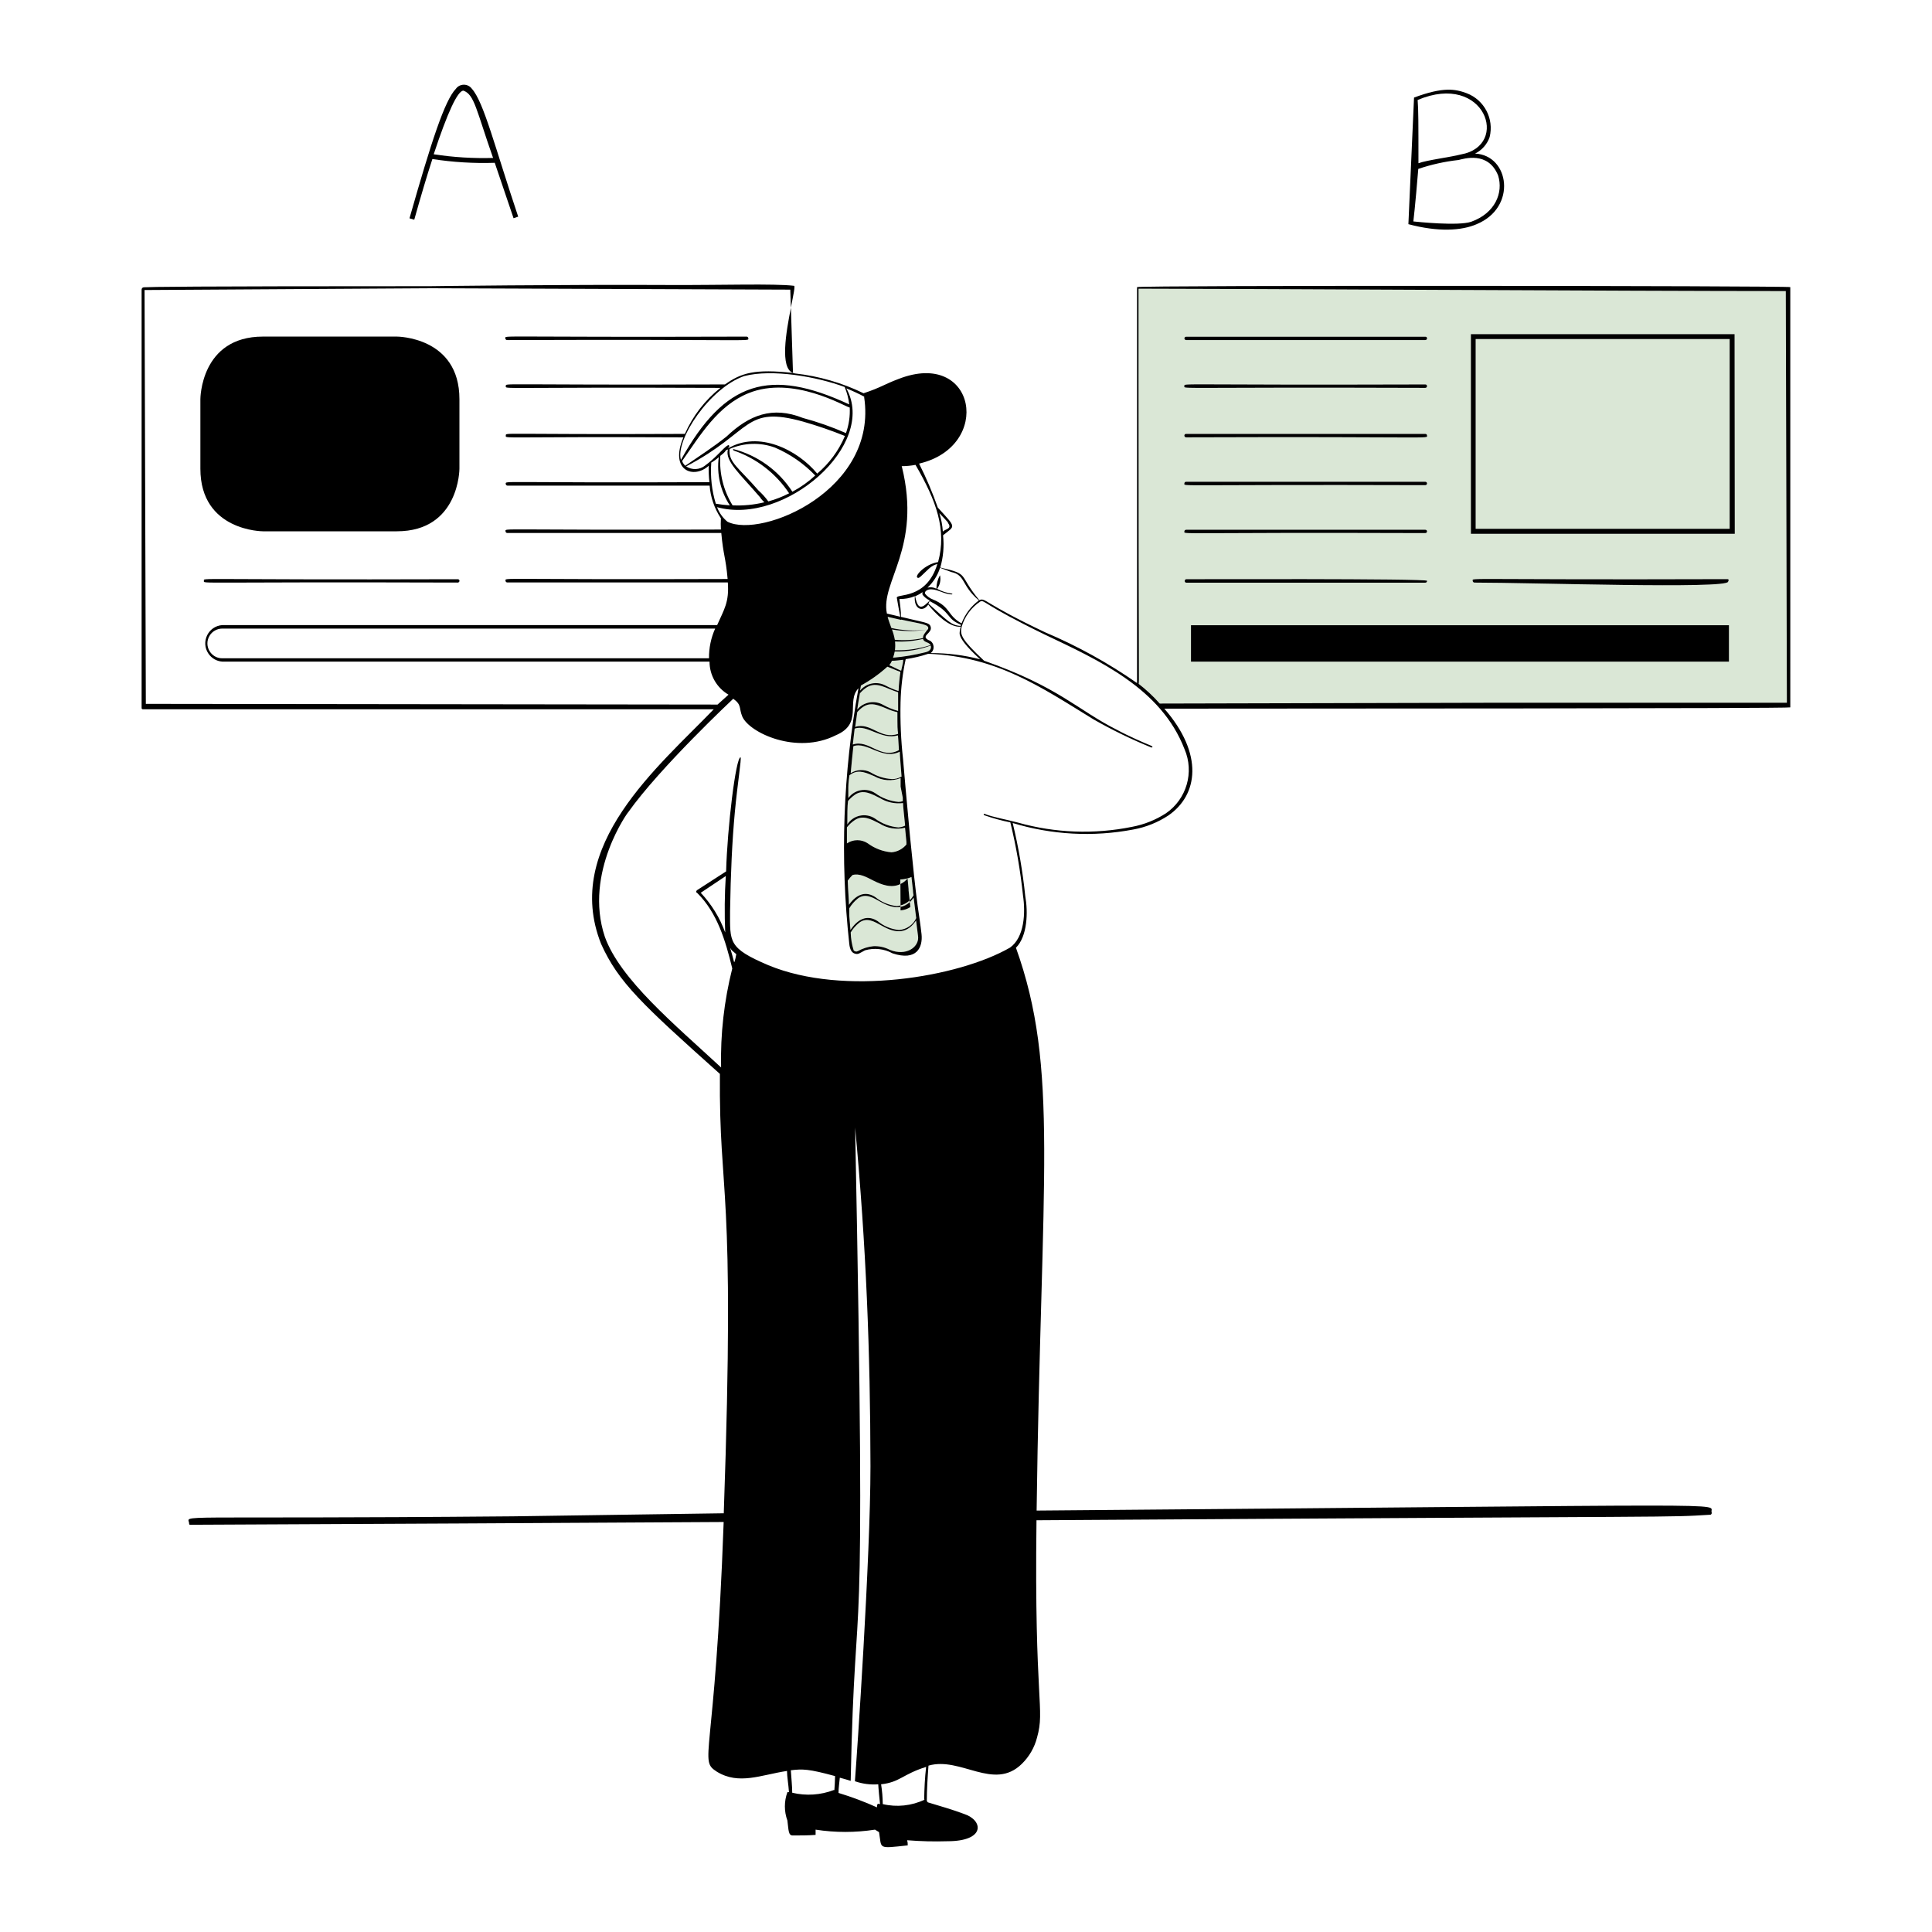 <svg xmlns="http://www.w3.org/2000/svg" id="_4._Testing" width="600" height="600" viewBox="0 0 600 600"><defs><style>.cls-1{fill:#000;}.cls-1,.cls-2{stroke-width:0px;}.cls-2{fill:#dae7d6;}</style></defs><path class="cls-2" d="M274.27,218.92c1.47.81,3.03,1.43,4.64,1.88v-5.81c-.83-.25-1.64-.55-2.43-.89-3.87-1.66-6.15-2.43-9.44,1.23-.34,1.97-.52,2.83-.83,5.04,1.98-2.37,5.37-2.98,8.05-1.44Z"></path><path class="cls-2" d="M273.23,247.85c-2.55-1.29-5.16-2.8-7.75-1.01-.79.55-1.5,1.2-2.12,1.94-.22,1.57-.22,4.43-.22,7.29,1.85-2.93,5.76-3.75,8.64-1.81,2.13,1.56,4.65,2.51,7.29,2.74.71-.05,1.39-.24,2.03-.55-.34-3.69-.65-5.81-.65-7.01-2.52.31-5.06-.24-7.22-1.57Z"></path><path class="cls-2" d="M265.57,225.74c4.89-1.6,7.78,4.09,13.34,2.15-.22-1.41-.22-2.86-.22-4.27v-2.46c-1.12-.24-2.22-.6-3.26-1.08-3.97-1.66-6.15-2.37-9.22,1.05-.22,1.54-.46,3.26-.65,4.61Z"></path><path class="cls-2" d="M279.68,241.64c-2.67,1.04-5.66.82-8.15-.58-2.31-.98-4.67-2.15-6.98-.8-.27.16-.52.33-.77.52-.34,2.18-.34,3.72-.34,3.72v3.35c1.92-2.65,5.59-3.32,8.33-1.54,2.13,1.56,4.65,2.51,7.29,2.74h0c.44-.02.87-.09,1.29-.22v-1.08l-.68-3.47v-2.64Z"></path><path class="cls-2" d="M265.02,231.74c-.34,3.04-.61,6.06-.83,8.39,1.85-1.19,4.2-1.29,6.15-.28,1.99,1.23,4.25,1.95,6.58,2.09,1.08.03,2.14-.24,3.07-.77-.18-2.58-.55-6.58-.55-7.75-5.41,2.74-10.17-3.26-14.42-1.69Z"></path><path class="cls-2" d="M264.83,231.22c5.1-1.72,8.61,4.83,14.32,1.75v-.28c-.3-5.44-.31-3.85-.31-4.32-5.11,1.54-9.58-3.51-13.43-2.1-.18,1.35-.43,3.6-.58,4.95Z"></path><path class="cls-2" d="M289.03,200.48c-3.57,1.32-7.36,1.95-11.16,1.84-.12.66-.3,1.31-.53,1.93,3.43-.3,6.84-.88,10.18-1.72,1.51-.37,1.78-1.38,1.51-2.06Z"></path><path class="cls-2" d="M289,200.32c-.46-.95-2.12-.77-2.34-1.91-2.85.67-5.77.94-8.7.8.09.9.09,1.81-.03,2.7,3.75.11,7.5-.43,11.07-1.6Z"></path><path class="cls-2" d="M280.48,204.9c-1.14.12-2.31.31-3.47.31-.23.49-.51.96-.83,1.4,1.03.4,1.98.98,3.69,1.71.61-2.55.61-2.64.61-3.41Z"></path><path class="cls-2" d="M287.67,195.55c-3.53.59-7.14.57-10.67-.06.4,1.03.7,2.1.89,3.2,2.92.26,5.86.08,8.73-.52-.03-1.07.82-1.74,1.4-2.66-.12.02-.24.03-.36.04Z"></path><path class="cls-2" d="M288.03,195.51s.09,0,.13-.02c.74-1.63-2.15-1.69-8.3-3.07l-.03.09-4.18-.95c.31,1.17.74,2.31,1.17,3.47,3.56.8,7.23.97,10.85.52.12-.02.25-.04.37-.06,0,0,0,.01-.01.02Z"></path><path class="cls-2" d="M267.36,212.89l-.28,1.6c1.92-2.35,5.22-3.01,7.9-1.6,1.24.66,2.54,1.22,3.87,1.66h.18c.09-1.98.29-3.95.58-5.9-1.72-.58-2.74-1.14-4.06-1.6-2.5,2.26-5.25,4.22-8.21,5.84Z"></path><path class="cls-2" d="M273.13,255.75c-2.55-1.29-5.16-2.8-7.75-1.01-.9.61-1.7,1.36-2.37,2.21v4.98c1.96-1.32,4.53-1.32,6.49,0,2.14,1.58,4.67,2.54,7.32,2.77h.06c1.8-.15,3.47-1.02,4.61-2.43v-.77c-.15-1.35-.28-2.95-.43-4.43-2.71.66-5.58.19-7.93-1.32Z"></path><path class="cls-2" d="M284.29,286.15c-3.14,4.46-7.01,3.29-10.39,1.38-2.27-1.26-4.67-2.77-7.01-1.01-1.08.86-1.99,1.9-2.71,3.07.05,1.89.36,3.76.92,5.56.32.38.86.48,1.29.25,1.49-.85,3.15-1.37,4.86-1.54,1.77-.07,3.53.32,5.1,1.14l.98.34c4.86,1.38,8.3-1.69,7.75-4.76-.06-.46-.09-.65-.61-4.83v.15c-.06.08-.12.17-.18.25Z"></path><path class="cls-2" d="M283.55,276.43c-.12-1.01-.28-2.27-.46-4.09-1.11.48-2.29.73-3.47.76v1.44c.77-.37,1.52-.92,2.24-1.71l.31,3.29v.4c.12,1.15.23,2.18.33,3.1.49-.47.92-1.01,1.24-1.63-.18-.92-.18-1.57-.18-1.57Z"></path><path class="cls-2" d="M279.68,281.64c.99-.18,1.96-.64,2.88-1.5-.02-.17-.04-.34-.06-.51-.79.75-1.76,1.29-2.83,1.56v.45Z"></path><path class="cls-2" d="M271.17,273.42c-2.1-1.06-4.24-2.26-6.38-1.69-.55.54-1.05,1.12-1.49,1.75.09,3.2.37,5.84.37,7.75v-.25c2.55-3.57,5.44-4.21,8.21-2.37,1.9,1.55,4.2,2.51,6.64,2.77h0c.4-.02.78-.1,1.16-.19l-.04-6.64c-2.77,1.34-5.77.25-8.46-1.13Z"></path><path class="cls-2" d="M279.68,282.73v-1.09c-2.08.38-4.24-.49-6.21-1.58-2.31-1.29-4.67-2.8-7.04-1.05-1.07.86-1.97,1.9-2.67,3.07v2.27c.12,1.38.37,4.46.37,4.46l.25-.37c2.52-3.57,5.44-4.21,8.21-2.37,1.88,1.55,4.18,2.5,6.61,2.74,2.32-.16,4.38-1.57,5.35-3.69-.25-2.06-.55-4.55-.8-6.36-.38.54-.78.99-1.18,1.37.06.55.12,1.07.17,1.55-.91.6-1.96.96-3.04,1.04Z"></path><path class="cls-2" d="M353.58,116.13c0,99.66.28,95.91,0,96.21,2.38,1.84,4.58,3.9,6.58,6.15l103.99-.25h90.77l-.34-127.85c-48.88,0-169.31-.74-201.01-.74v26.47ZM367.81,165.03c.02-.28.24-.51.52-.52h74.3c.29-.02.54.2.55.49,0,.31-.25.55-.55.55-78.05-.28-74.82.52-74.82-.52ZM367.81,150.16c0-.31.25-.55.55-.55h74.27c.31,0,.55.25.55.55-.02.29-.26.52-.55.52-78.2-.25-74.82.49-74.82-.52ZM368.06,180.8c-.29-.31-.14-.82.27-.92-.37,0,74.85-.25,74.85.49.02.33-.25.6-.58.58h-74.27c-.1-.02-.2-.08-.27-.16ZM536.94,205.49h-167.07v-11.31h167.07v11.31ZM536.27,179.85c.68-.03.68.28.4.8-.09,2.31-60.99.28-78.79.28-.29-.02-.52-.26-.52-.55,0-1.05-3.72-.28,78.91-.52ZM456.8,103.77h81.89l.06,62h-81.95v-62ZM368.37,135.83c-.31,0-.55-.25-.55-.55,0-.3.25-.54.55-.52h74.27c.3-.02.55.22.55.52,0,1.11,3.26.28-74.82.55ZM368.33,104.57h74.3c.29-.02.54.2.55.49,0,.31-.25.55-.55.55h-74.27c-.29,0-.54-.23-.55-.52.02-.28.24-.51.52-.52ZM442.63,119.38c.3-.02.55.22.55.52,0,.31-.25.55-.55.55-78.05-.28-74.88.46-74.82-.55s-3.44-.28,74.82-.52Z"></path><rect class="cls-2" x="458.28" y="105.31" width="78.88" height="58.93"></rect><path class="cls-1" d="M81.66,165h41.59c19.43,0,19.43-19.43,19.43-19.43v-21.61c0-19.43-19.43-19.43-19.43-19.43h-41.59c-19.43,0-19.43,19.43-19.43,19.43v21.61c0,19.43,19.43,19.43,19.43,19.43Z"></path><path class="cls-1" d="M231.88,104.54c-78.42.25-74.94-.49-74.94.52,0,.32.27.57.58.55,77.96-.28,74.88.55,74.88-.55-.02-.28-.24-.51-.52-.52Z"></path><path class="cls-1" d="M142.15,179.88c-82.63.25-78.82-.55-78.82.49s-3.6.28,78.82.55c.31,0,.55-.25.55-.55-.02-.29-.26-.51-.55-.49Z"></path><path class="cls-1" d="M279.68,282.73c1.09-.08,2.14-.44,3.04-1.04-.05-.47-.11-1-.17-1.55-.92.86-1.89,1.32-2.88,1.5v1.09Z"></path><path class="cls-1" d="M282.17,276.13l-.31-3.29c-.72.79-1.47,1.34-2.23,1.71l.04,6.64c1.07-.27,2.04-.81,2.83-1.56-.1-.93-.21-1.95-.33-3.1v-.4Z"></path><path class="cls-1" d="M288.04,195.5c-.12.02-.25.04-.37.06.12-.01.24-.03.36-.04,0,0,0-.01.01-.02Z"></path><path class="cls-1" d="M353.12,89.17v122.96c-8.93-6.22-18.48-11.5-28.5-15.74-19.49-9.22-18.44-10.82-20.5-10.02-6.76-8.15-2.74-7.99-12.11-10.11.94-3.25,1.24-6.66.86-10.02,3.81-3.07,4.27-2.15-1.63-8.61-1.64-4.67-3.58-9.23-5.81-13.65,22.93-5.32,17.74-35.66-6.33-26.31-4.73,1.78-5.35,2.61-10.91,4.46-6.69-3.25-13.88-5.33-21.27-6.15-.24-.03-.45-.08-.66-.16-11.86-1.32-16.1,0-21.11,3.57-70.95.25-68-.52-68.06.52-.06,1.05-2.74.28,66.64.55-4.79,3.8-8.57,8.7-11.04,14.29-57.61.25-55.55-.52-55.61.52-.06,1.05-1.84.28,55.15.55-4.43,10.48,3.29,13.03,7.87,8.82-.05,1.7.02,3.41.22,5.1-65.69.28-63.26-.55-63.26.55.02.28.24.51.52.52h62.8c.28,3.63,1.49,7.12,3.5,10.14-.06,1.17-.06,2.34,0,3.5-69.63.25-66.89-.52-66.89.52,0,.29.23.54.52.55h66.49c.65,7.16,1.35,7.32,1.97,14.29-71.96.25-68.98-.52-68.98.52,0,.29.23.54.52.55h68.52c.46,6.15-1.17,8.39-3.32,13.25H69.02c-4.37.32-6.75,5.25-4.28,8.87.98,1.44,2.55,2.35,4.28,2.47h151.33c0,4.23,2.25,8.14,5.9,10.27l-3.41,3.07-177.55-.22-.4-128.52,89.14-.55,111.4.43.18,5.6c.76-3.86,1.39-6.74.99-6.79-6.15-.74-22.75-.18-38.06-.25-34.37-.18-75.04.37-75.04.37-76.85,0-86.38.22-88.84.34-.38.02-.68.33-.68.71v129.94c-.02.2.13.38.34.4h177.34c-16.94,17.61-47.12,42.36-34.98,72.88,5.38,11.93,12.76,18.78,36.89,40.36-.31,39.5,4.89,31.69,1.2,136.45l-65.54.95c-110.42.98-100.43-.77-100.49,2.34,0,.15.12.28.28.28,55.33-.25,110.57-.53,165.72-.86-2.67,74.39-7.96,73.78-2.09,77.56,6.85,4.18,13.65.98,21.76-.25,0,1.78.46,4.24.61,6.61-.16-.07-.34-.07-.49,0-1.04,2.84-1.04,5.95,0,8.79.4,3.07.25,4.76,1.81,4.64,2.31,0,4.61,0,6.95-.18v-1.63c6.11.95,12.33.95,18.44,0l1.26.77c.89,5.26-.58,5.13,8.91,4.12.03-.54-.03-1.08-.18-1.6,4.17.34,8.36.44,12.54.31,11.87,0,11.13-6.52,5.13-8.48-3.75-1.41-7.53-2.46-11.25-3.6l-.31-.43c0-3.66.25-7.32.52-10.97,10.02-2.89,20.29,7.99,28.99-.55,2.3-2.25,3.94-5.09,4.73-8.21,2.52-9.01-.89-10.67-.18-67.44,212.1-1.38,193.97-.83,209.34-1.72.28-.11.42-.42.34-.71-1.08-3.07,17.55-2.4-209.64-.58,1.38-104.24,7.04-137.19-6.42-174.79,3.6-3.6,3.78-11.13,2.89-16.05-.79-7.64-2.1-15.22-3.9-22.69,12.12,3.69,24.96,4.39,37.41,2.03,3.9-.7,7.63-2.19,10.94-4.37,9.22-6.36,11.04-19.06-1.26-33.17,38.95-.03,194.4-.03,194.4-.4V89.17c0-.43-202.88-.61-202.88,0ZM220.2,204.44H69.02c-3.55,0-5.76-3.86-3.98-6.93.82-1.42,2.34-2.29,3.98-2.3h153.08c-1.3,2.9-1.95,6.05-1.91,9.22ZM295.39,177.64c4.52.92,3.07,4.15,8.61,8.82-2.44,1.81-4.31,4.29-5.38,7.13-4.52-2.49-3.29-5.1-8.88-7.41-.97-.36-1.82-.99-2.46-1.81-.25-.55.55-1.41,1.97-1.35,1.91,0,4.33,1.63,6.36,1.57.22,0,.22-.15,0-.25-1.61-.19-3.16-.69-4.58-1.48.9-1.21,1.23-2.74.89-4.21-.73,1.27-1.11,2.71-1.11,4.18-.85-.44-1.83-.56-2.77-.34,1.81-1.68,3.16-3.79,3.9-6.15l3.44,1.29ZM282.56,280.14c.4-.38.8-.83,1.18-1.37.25,1.81.55,4.3.8,6.36-.97,2.12-3.03,3.53-5.35,3.69-2.43-.24-4.73-1.19-6.61-2.74-2.77-1.84-5.69-1.2-8.21,2.37l-.25.37s-.25-3.07-.37-4.46v-2.27c.7-1.18,1.61-2.22,2.67-3.07,2.37-1.75,4.73-.25,7.04,1.05,1.97,1.1,4.13,1.96,6.2,1.58v-.45c-.38.1-.77.17-1.16.19h0c-2.44-.26-4.74-1.22-6.64-2.77-2.77-1.84-5.66-1.2-8.21,2.37v.25c0-1.91-.28-4.55-.37-7.75.44-.63.94-1.21,1.49-1.75,2.15-.58,4.29.62,6.38,1.69,2.7,1.37,5.7,2.47,8.46,1.13v-1.44c1.17-.03,2.35-.27,3.46-.76.18,1.81.34,3.07.46,4.09,0,0,0,.65.18,1.57-.32.62-.75,1.16-1.24,1.63.02.18.04.34.06.51ZM285.09,290.57c.55,3.07-2.89,6.15-7.75,4.76l-.98-.34c-1.57-.82-3.33-1.21-5.1-1.14-1.71.17-3.36.69-4.86,1.54-.43.23-.97.13-1.29-.25-.56-1.8-.87-3.68-.92-5.56.71-1.18,1.63-2.22,2.71-3.07,2.34-1.75,4.73-.25,7.01,1.01,3.38,1.91,7.25,3.07,10.39-1.38.07-.08.13-.16.18-.25v-.15c.52,4.18.55,4.36.61,4.83ZM281.5,262.26c-1.14,1.4-2.81,2.28-4.61,2.43h-.06c-2.65-.23-5.18-1.19-7.32-2.77-1.96-1.32-4.53-1.32-6.49,0v-4.98c.67-.86,1.47-1.6,2.37-2.21,2.58-1.78,5.2-.28,7.75,1.01,2.35,1.51,5.22,1.99,7.93,1.32.15,1.48.28,3.07.43,4.43v.77ZM279.07,256.98c-2.63-.23-5.15-1.17-7.29-2.74-2.88-1.94-6.79-1.12-8.64,1.81,0-2.86,0-5.72.22-7.29.62-.73,1.33-1.38,2.12-1.94,2.58-1.78,5.19-.28,7.75,1.01,2.16,1.33,4.71,1.88,7.22,1.57,0,1.2.31,3.32.65,7.01-.64.31-1.32.5-2.03.55ZM280.36,248.83c-.42.12-.85.2-1.29.22h0c-2.63-.23-5.15-1.17-7.29-2.74-2.74-1.79-6.41-1.11-8.33,1.54v-3.35s0-1.54.34-3.72c.24-.19.5-.37.77-.52,2.31-1.35,4.67-.18,6.98.8,2.49,1.41,5.48,1.62,8.15.58v2.64l.68,3.47v1.08ZM276.92,241.94c-2.33-.14-4.59-.86-6.58-2.09-1.95-1.01-4.3-.91-6.15.28.22-2.34.49-5.35.83-8.39,4.24-1.57,9.01,4.43,14.42,1.69,0,1.17.37,5.16.55,7.75-.94.53-2,.8-3.07.77ZM275.44,220.09c1.04.48,2.14.84,3.26,1.08v2.46c0,1.41,0,2.86.22,4.27-5.56,1.94-8.45-3.75-13.34-2.15.18-1.35.43-3.07.65-4.61,3.07-3.41,5.26-2.71,9.22-1.05ZM266.22,220.36c.31-2.21.49-3.07.83-5.04,3.29-3.66,5.56-2.89,9.44-1.23.79.34,1.6.64,2.43.89v5.81c-1.62-.44-3.17-1.07-4.64-1.88-2.68-1.54-6.08-.93-8.05,1.44ZM278.85,228.37c0,.47,0-1.12.31,4.32v.28c-5.72,3.07-9.22-3.47-14.32-1.75.15-1.35.4-3.6.58-4.95,3.86-1.41,8.33,3.64,13.43,2.1ZM279.04,214.55h-.18c-1.34-.44-2.63-1-3.87-1.66-2.68-1.42-5.98-.75-7.9,1.6l.28-1.6c2.96-1.62,5.71-3.58,8.21-5.84,1.32.46,2.34,1.01,4.06,1.6-.29,1.96-.49,3.93-.58,5.9ZM277.96,199.22c2.92.14,5.85-.13,8.7-.8.22,1.14,1.88.95,2.34,1.91-3.57,1.17-7.31,1.71-11.07,1.6.12-.9.13-1.81.03-2.7ZM286.63,198.17c-2.87.6-5.81.78-8.73.52-.19-1.09-.49-2.16-.89-3.2,3.53.63,7.13.64,10.67.06-3.62.45-7.29.28-10.85-.52-.43-1.17-.86-2.31-1.17-3.47l4.18.95.03-.09c6.15,1.38,9.04,1.44,8.3,3.07-.04,0-.09,0-.13.02-.58.91-1.43,1.59-1.4,2.66ZM276.18,206.61c.32-.44.6-.9.83-1.4,1.17,0,2.34-.18,3.47-.31,0,.77,0,.86-.61,3.41-1.7-.73-2.65-1.31-3.69-1.71ZM277.34,204.25c.23-.63.41-1.28.53-1.93,3.8.11,7.59-.52,11.16-1.84.28.68,0,1.69-1.51,2.06-3.34.84-6.75,1.42-10.18,1.72ZM288.6,198.85v.06c-3.07-1.48,1.05-2.12.43-4.27-.4-1.38-1.84-1.23-9.22-3.07,0-1.84-.28-3.72-.49-5.56,1.64.06,3.28-.24,4.8-.86-.4,4.09,2.49,5.1,4.15,2.61,2.15,2.77,6.64,7.25,10.11,6.85-.19.53-.31,1.09-.34,1.66-.03.25-.03.49,0,.74.37,1.51,1.91,3.66,6.36,7.75-5.02-1.31-10.18-1.96-15.37-1.94,1.39-1.07,1.15-3.22-.43-3.97ZM286.51,184.71c.59.76,1.36,1.37,2.24,1.75l-.15.15c-.22.27-.47.52-.74.74-2.31,2.24-3.07.68-3.66-2.18.82-.34,1.59-.77,2.31-1.29-.08.27-.08.56,0,.83ZM298.37,194.39c-2.95-.15-4.06-1.57-9.99-6.89l-.15.15c.18-.31.34-.64.46-.98,7.16,3.66,4.89,5.35,9.68,7.32v.4ZM294.41,162.24l-.03.15c1.51,1.88-.98,1.94-1.57,2.71-.13-1.95-.49-3.88-1.08-5.75,1.54,1.66,2.37,2.52,2.67,2.89ZM280.08,144.9l-.03.15v-.28c1.43,0,2.86-.14,4.27-.4,6.49,11.16,9.74,20.2,7.01,30.19-4.24.65-7.84,4.8-6.15,4.92.71,0,3.07-3.07,4.64-3.84.41-.21.84-.37,1.29-.49-3.38,11.13-12.6,9.16-12.6,10.45.31,2,.71,3.97,1.08,5.93l-4.15-.98c-2.09-9.87,10.88-20.38,4.64-45.65ZM231.21,116.77c8.55-2.21,22.38.15,31.26,3.47l-.12.03c.71,1.7,1.18,3.49,1.38,5.32-24.59-11.44-38.64-7.35-52.26,17.24-1.81-6.15,8.91-22.38,19.73-26.07ZM212.82,144.65c-.44-.4-.78-.91-.98-1.48,5.63-8.02,11.07-17.18,20.6-21.06,13.83-5.63,29.94,4.18,31.45,4.46.14,2.7-.26,5.39-1.17,7.93-4.33-1.9-8.8-3.47-13.37-4.7-9.5-3.75-16.66-.92-23.7,5.75-4.06,3.26-8.42,6.06-12.79,9.07l-.03.03ZM218.97,144.59c-1.7,1.35-4.08,1.45-5.89.25,20.76-10.84,17.86-19.03,36.35-13.9,4.4,1.26,8.73,2.75,12.97,4.46-1.91,4.52-4.86,8.52-8.61,11.68-6.15-7.44-18.2-13.43-27.67-7.84,0-.18.28-.31.37-.46,0-1.11-.68-.58-3.6,2.4-1.22,1.23-2.54,2.38-3.93,3.41ZM227.79,139.89c7.07,2.41,13.15,7.09,17.28,13.31-2.06,1.06-4.22,1.9-6.46,2.52-.9-1.25-1.93-2.39-3.07-3.41-6.15-7.1-9.41-8.76-8.95-12.88,4.46-1.95,9.51-2.11,14.08-.43,4.71,2.02,8.97,4.97,12.51,8.67-2.14,1.97-4.53,3.67-7.1,5.04-4.25-6.59-10.84-11.34-18.44-13.28l.15.46ZM236.15,154.55l-.03.03c.38.51.8.98,1.26,1.41-3.23.79-6.55,1.11-9.87.95-2.83-4.6-4.17-9.98-3.81-15.37,1.66-1.29,1.48-1.41,1.75-1.72l.61-.28c-.98,3.66,3.72,7.53,10.08,14.97ZM220.88,143.73l-.12.03c.88-.5,1.71-1.1,2.46-1.78-.69,5.24.53,10.56,3.44,14.97-1.46-.1-2.92-.27-4.36-.52-1.25-4.11-1.73-8.41-1.41-12.7ZM225.95,162.05c-1.47-1.2-2.59-2.77-3.26-4.55,21,5.84,49.89-19.3,40.15-36.89,1.9.76,3.76,1.62,5.56,2.58l-.03.15c4.33,28.83-31.78,43.96-42.42,38.7ZM228.07,298.78l-.12-.09c-.37-1.48-.77-2.89-1.2-4.33.65.98.25.55,1.91,1.97-.12.86-.34,1.66-.58,2.46ZM259.12,555.98l-.12-.09c-4.14,1.59-8.66,1.89-12.97.86,0-2.03-.28-4.49-.43-6.98,3.72-.43,5.53-.43,13.74,1.81-.03,1.63-.12,3.07-.22,4.4ZM272.37,561.3c-3.89-1.75-7.88-3.25-11.96-4.49,0-1.57.25-3.07.4-4.73,1.32.37,2.06.55,3.38.98,1.44-70.98,5.01-18.69,1.38-202.88,3.44,36.89,4.7,69.53,4.76,105.16,0,28.53-4.21,90.04-4.83,97.84,2.33.81,4.8,1.14,7.25.95,0,0,0,.89.55,6.15-.65-.15-.95-.25-.95,1.01ZM287.15,558.9c-4.05,1.92-8.64,2.41-13,1.38-.02-2.06-.19-4.12-.52-6.15,5.87-.65,6.58-3.07,13.99-5.41-.4,3.35-.55,6.7-.61,10.14l.15.03ZM367.87,232.66h0c3.07,7.17.65,15.51-5.78,19.92-3.22,2.08-6.81,3.51-10.57,4.21-11.72,2.37-23.84,1.92-35.35-1.32-3.72-1.01-7.96-1.69-10.45-2.74-.31,0-.31.34,0,.46,2.63.92,5.32,1.66,8.05,2.21,1.82,7.47,3.13,15.04,3.93,22.69.8,5.32.49,12.97-4.03,16.2-16.05,9.22-51.58,15.19-75.04,5.47-12.57-5.35-11.9-7.19-11.9-16.78.18-11.8.65-21.83,1.48-30.74.83-8.91,2.12-16.69,1.78-17.06-1.48,0-4.12,21.83-4.49,35.44l-8.91,5.75c-.43.28-.58.71,0,1.01,6.15,6.15,8.7,14.63,10.82,23.39-2.53,10.05-3.7,20.38-3.47,30.74-14.51-13.43-31.32-27.33-36.09-40.55-6.73-20.04,7.65-39.41,7.19-38.64,9.9-13.99,32.68-35.32,32.68-35.32,2.71,1.97,1.69,2.83,2.8,5.53,2.21,5.07,16.94,11.93,29.05,5.81,8.61-3.63,3.07-10.45,7.04-14.6-4.8,26.18-5.76,52.91-2.86,79.37.18,1.78.77,2.8,1.81,3.07,1.05.28,1.38-.18,3.07-1.05,2.87-.83,5.96-.49,8.58.95,7.5,2.46,9.41-1.88,8.98-5.96-.34-3.07-.89-6.55-1.2-8.76-.71-5.2-1.57-13.46-2.37-21.52-.98-10.17-1.84-20.23-2.18-24.16-.65-5.83-.9-11.69-.77-17.55.11-4.52.64-9.02,1.6-13.43,2.38-.34,4.73-.89,7.01-1.66,21.21.83,34.95,10.3,51.24,20.32,5.78,3.3,11.76,6.22,17.92,8.73.46.18.77-.18,0-.52-1.94-.77-7.19-3.07-10.45-4.86-12.3-6.15-18.01-13.31-41.38-21.52-6.95-6.52-7.59-8.08-6.95-10.57.95-3.22,3.01-5.99,5.81-7.84,1.48-.46.49.8,19.89,10.24,16.97,8.08,36.21,16.72,43.5,35.63ZM225.21,289.56c-1.68-4.57-4.26-8.75-7.59-12.3l7.78-5.2c-.37,5.82-.43,11.66-.18,17.49ZM554.92,218.24h-90.77l-103.99.25c-1.99-2.25-4.2-4.31-6.58-6.15.28-.31,0,3.44,0-96.21v-26.47c31.69,0,152.13.74,201.01.74l.34,127.85Z"></path><path class="cls-1" d="M246.26,115.82s0,0,.01,0l-.65-20.23c-1.48,7.49-3.46,18.7.64,20.23Z"></path><path class="cls-1" d="M443.19,180.37c0-.74-75.22-.49-74.85-.49-.41.1-.56.61-.27.92.07.08.17.13.27.16h74.27c.33.02.6-.25.58-.58Z"></path><path class="cls-1" d="M442.63,150.68c.29,0,.54-.23.55-.52,0-.31-.25-.55-.55-.55h-74.27c-.31,0-.55.25-.55.55,0,1.01-3.38.28,74.82.52Z"></path><path class="cls-1" d="M442.63,165.56c.31,0,.55-.25.55-.55-.02-.29-.26-.51-.55-.49h-74.3c-.28.02-.51.24-.52.52,0,1.05-3.23.25,74.82.52Z"></path><path class="cls-1" d="M368.37,105.61h74.27c.31,0,.55-.25.55-.55-.02-.29-.26-.51-.55-.49h-74.3c-.28.02-.51.24-.52.52.02.29.26.52.55.52Z"></path><path class="cls-1" d="M458.59,69.62c12.63-5.23,10.17-21.43-.49-21.92,2.12-1.05,3.75-2.89,4.52-5.13,1.41-5.69-1.65-11.54-7.13-13.62-3.57-1.32-7.25-2.03-16.35,1.35l-1.75,39.32c9.22,2.46,16.45,2.06,21.21,0ZM453.73,47.95c-3.07.83-10.51,1.75-13.22,2.74,0-12.48,0-16.51-.25-19.64,20.93-8.85,28.83,14.17,13.46,16.91ZM440.45,52.46c4.06-1.37,8.25-2.3,12.51-2.77,1.6-.37,9.22-2.86,12.3,4.83,1.66,5.32-.89,11.68-8.39,14.36-4.04,1.35-16.73.02-17.94-.11.46-3.76,1.41-14.5,1.53-16.3Z"></path><rect class="cls-1" x="369.87" y="194.17" width="167.07" height="11.31"></rect><path class="cls-1" d="M442.63,120.46c.31,0,.55-.25.55-.55,0-.3-.25-.54-.55-.52-78.26.25-74.76-.49-74.82.52s-3.23.28,74.82.55Z"></path><path class="cls-1" d="M134.28,49.39h0c6.4.99,12.89,1.38,19.37,1.17l5.84,17.21,1.44-.49c-7.22-21.52-10.67-35.57-14.39-39.72-1.23-1.67-3.72-1.67-4.95,0-3.5,3.63-7.62,16.38-14.42,40.24l1.48.43c2.07-7.38,3.94-13.66,5.63-18.84ZM143.91,28.15c3.44,1.2,3.97,5.96,9.22,20.9-6.17.18-12.34-.2-18.44-1.14,4.33-13.06,7.41-19.7,9.22-19.77Z"></path><path class="cls-1" d="M442.63,134.75h-74.27c-.3-.02-.55.22-.55.52,0,.31.25.55.55.55,78.08-.28,74.82.55,74.82-.55,0-.3-.25-.54-.55-.52Z"></path><path class="cls-1" d="M457.88,180.93c17.8,0,78.69,2.03,78.79-.28.28-.52.28-.83-.4-.8-82.63.25-78.91-.52-78.91.52,0,.29.23.54.52.55Z"></path><path class="cls-1" d="M538.69,103.77h-81.89v62h81.95l-.06-62ZM537.16,164.23h-78.88v-58.93h78.88v58.93Z"></path></svg>